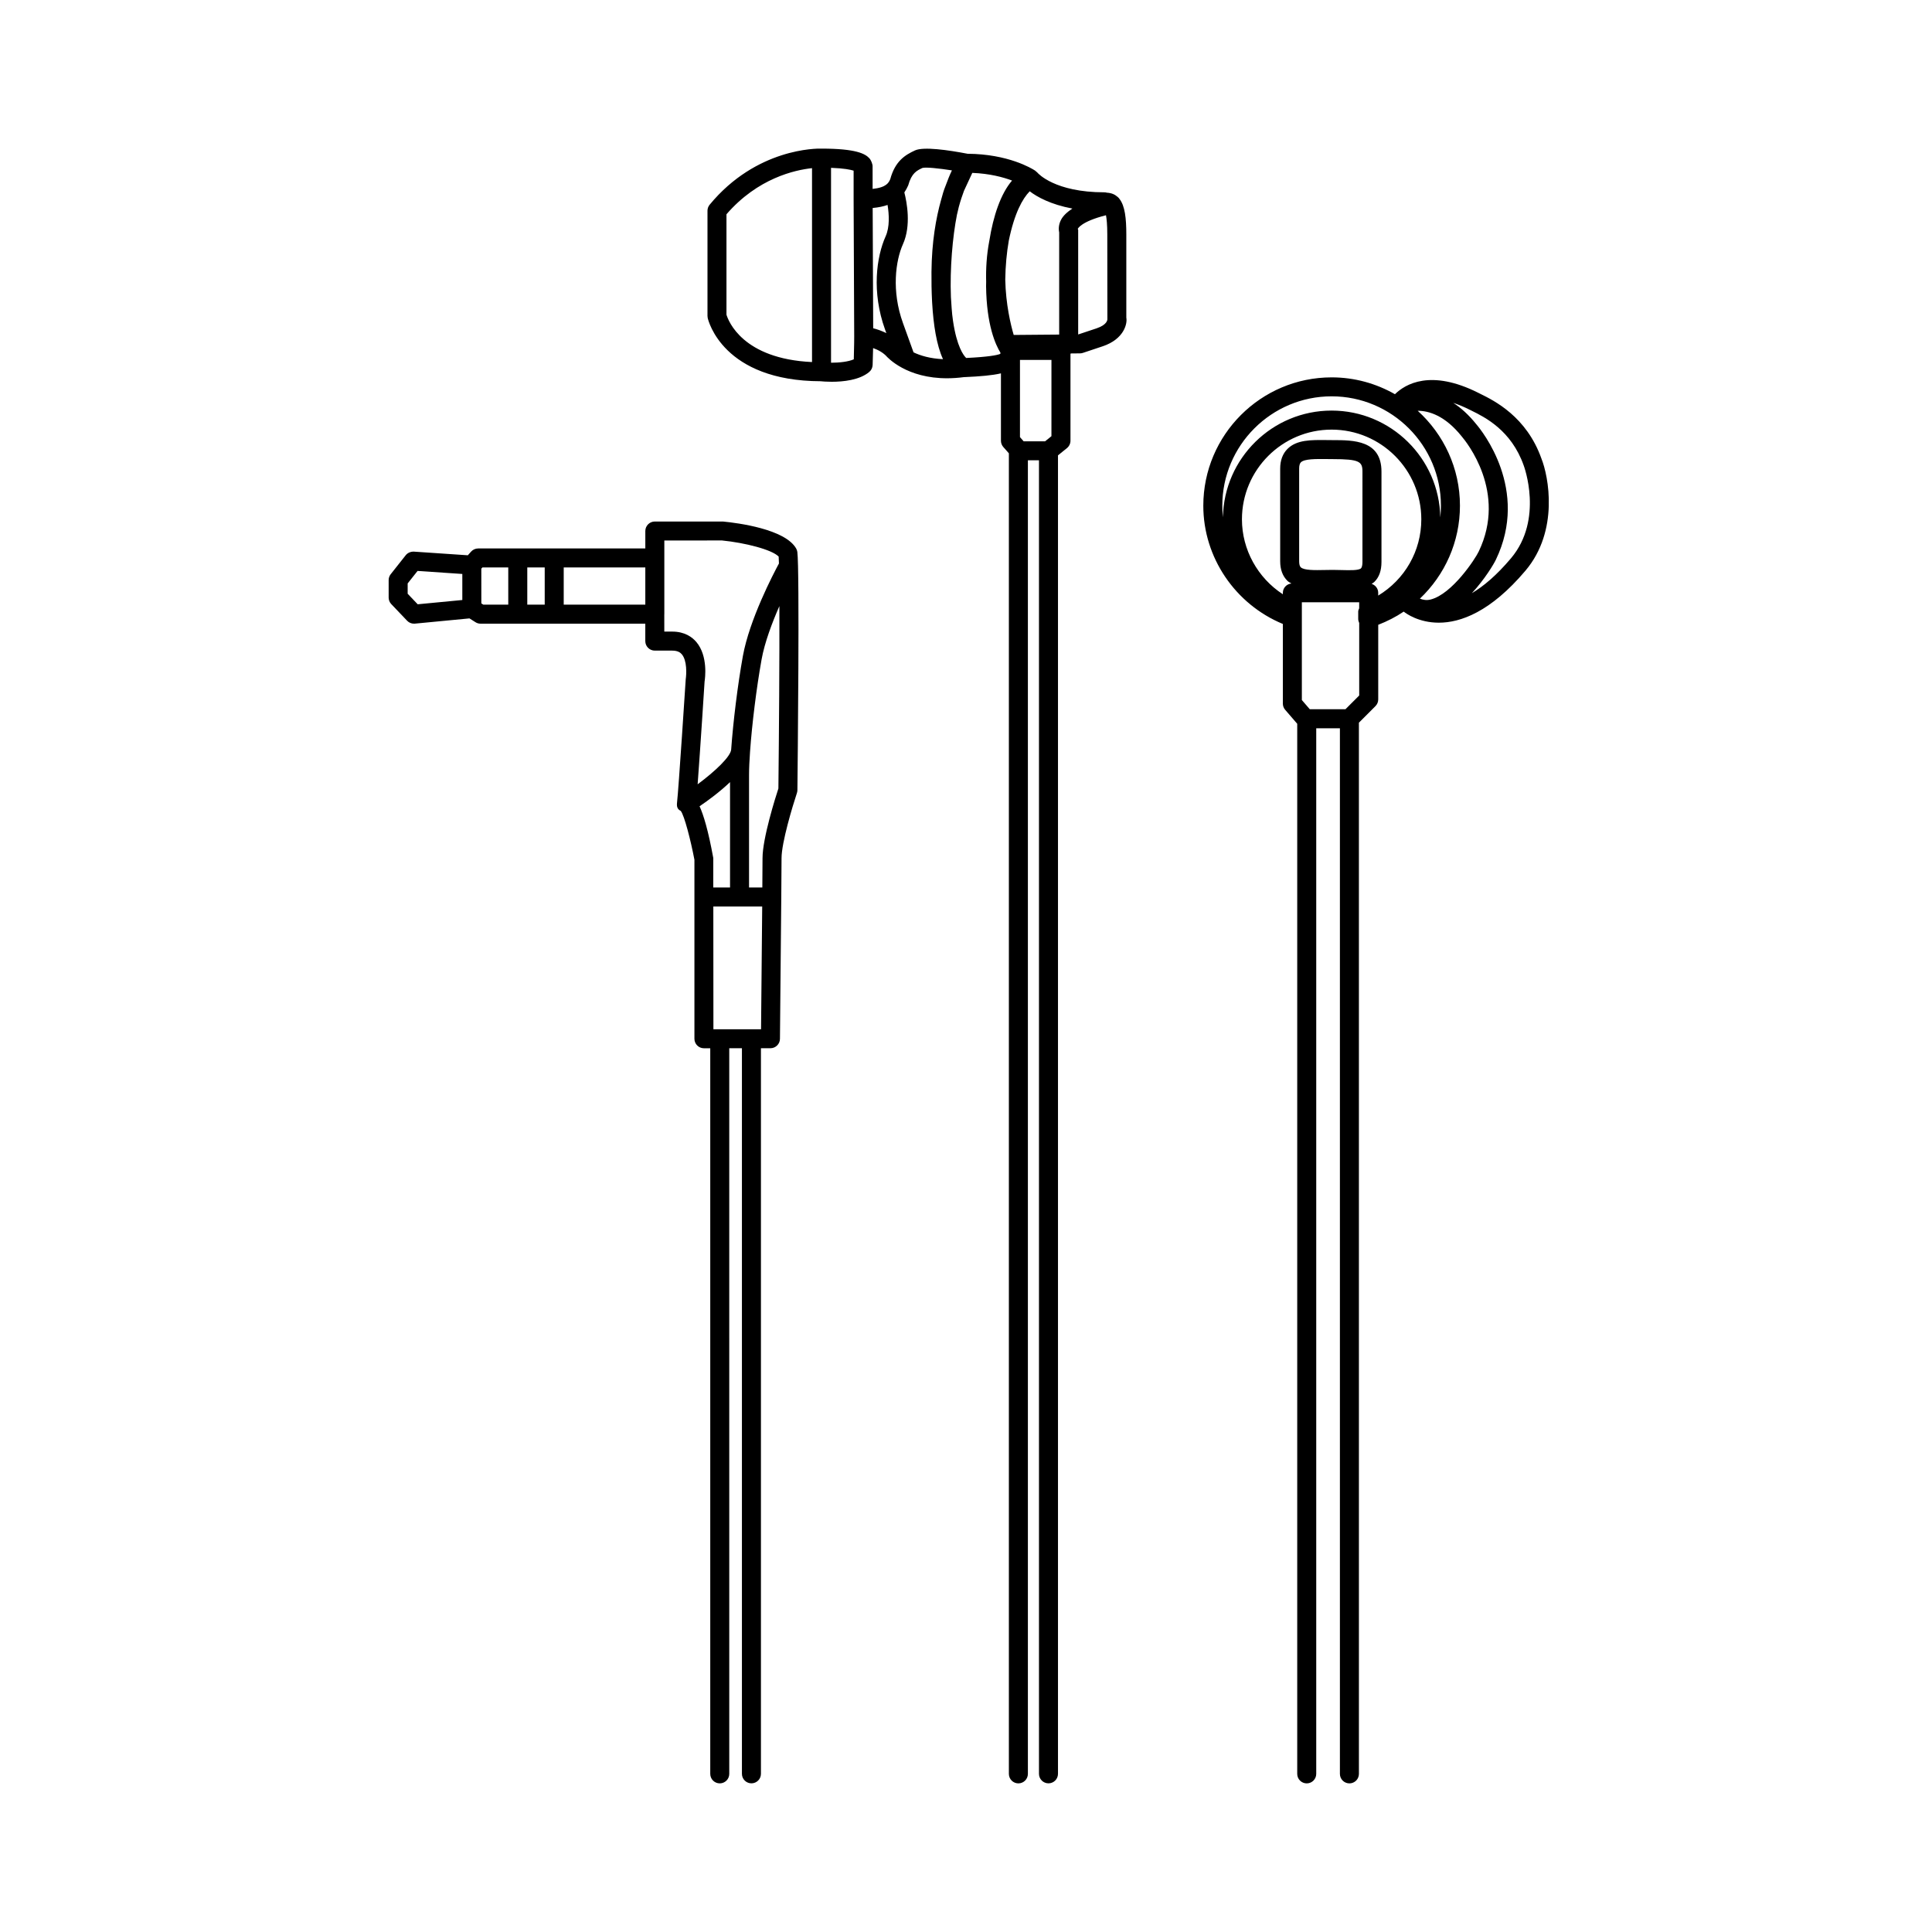 <?xml version="1.0" encoding="UTF-8"?>
<!-- Uploaded to: SVG Repo, www.svgrepo.com, Generator: SVG Repo Mixer Tools -->
<svg fill="#000000" width="800px" height="800px" version="1.1" viewBox="144 144 512 512" xmlns="http://www.w3.org/2000/svg">
 <g>
  <path d="m251.89 308.5c0.48 0.504 1.137 0.781 1.824 0.781 0.082 0 0.16-0.004 0.242-0.012l14.461-1.387 1.582 1.004c0.402 0.258 0.871 0.395 1.352 0.395h43.66v4.621c0 1.391 1.129 2.519 2.519 2.519h4.621c1.531 0 2.18 0.555 2.535 0.969 1.426 1.672 1.238 5.269 1.039 6.637-0.02 0.293-1.891 29.156-2.297 32.617-0.121 1.055 0.02 1.777 0.973 2.254 0.953 1.16 2.664 7.859 3.629 12.941v47.445c0 1.391 1.129 2.519 2.519 2.519h1.676v192.29c0 1.391 1.129 2.519 2.519 2.519 1.391 0 2.519-1.129 2.519-2.519l-0.004-192.3h3.359v192.29c0 1.391 1.129 2.519 2.519 2.519s2.519-1.129 2.519-2.519v-192.29h2.519c1.379 0 2.504-1.113 2.519-2.492 0 0 0.23-23.312 0.352-37.594v-0.008c0.039-4.973 0.07-8.871 0.07-10.277 0-4.137 2.938-13.859 4.07-17.254 0.086-0.246 0.125-0.508 0.133-0.77 0.066-5.969 0.613-58.469-0.02-63.133-0.047-0.324-0.152-0.629-0.312-0.91-2.934-5.141-15.402-6.762-19.402-7.148h-18.051c-1.391 0-2.519 1.129-2.519 2.519v4.621h-44.293c-0.719 0-1.406 0.309-1.883 0.84l-0.863 0.969-14.305-0.969c-0.828-0.016-1.629 0.301-2.144 0.945l-3.988 5.039c-0.352 0.441-0.543 0.996-0.543 1.566v4.621c0 0.645 0.246 1.27 0.695 1.738zm81.137 62.887c-1.352-7.426-2.602-11.461-3.633-13.719 2.289-1.547 5.391-3.84 8.074-6.398v27.922h-4.445zm12.66 45.375h-12.625l-0.023-32.535h12.953c-0.098 11.312-0.246 26.598-0.305 32.535zm4.598-63.812c-0.727 2.215-4.207 13.164-4.207 18.477 0 1.164-0.02 4.012-0.051 7.769h-3.523v-29.809c0-1.703 0.098-3.859 0.273-6.293l0.004-0.012v-0.004c0.508-7.164 1.684-16.727 3.047-24.312 0.812-4.516 2.793-9.75 4.719-14.148 0.043 13.23-0.098 33.297-0.262 48.332zm-30.23-46.188v-19.523l15.281-0.012c6.102 0.609 13.281 2.434 15.02 4.281 0.031 0.434 0.051 1.078 0.074 1.82-1.508 2.797-7.812 14.852-9.559 24.535-1.387 7.691-2.574 17.41-3.102 24.773v0.012c-0.16 1.863-4.211 5.734-8.887 9.199 0.691-9.254 1.805-26.512 1.844-27.258 0.109-0.676 0.988-6.715-2.191-10.461-1.066-1.254-3.043-2.75-6.383-2.75h-2.102l-0.004-4.617zm-26.664-12.387h21.625v9.863h-21.625zm-9.656 0h4.621v9.863h-4.621zm-12.18 0.328 0.293-0.328h6.848v9.863h-6.613l-0.523-0.332zm-19.52 3.91 2.625-3.309 11.859 0.801v6.902l-11.824 1.133-2.66-2.793z"/>
  <path d="m361.53 245.04c0.492 0.051 1.535 0.133 2.883 0.133 2.992 0 7.375-0.422 9.957-2.613 0.539-0.453 0.855-1.117 0.887-1.824 0.066-1.656 0.105-3.219 0.125-4.492 1.27 0.449 2.727 1.195 3.762 2.398 1.664 1.664 8.039 6.918 20.324 5.297 0.074 0 0.145 0 0.195-0.004 4.144-0.18 7.289-0.453 9.598-0.992v17.855c0 0.613 0.223 1.203 0.629 1.668l1.473 1.668v349.96c0 1.391 1.129 2.519 2.519 2.519 1.391 0 2.519-1.129 2.519-2.519v-348.11h2.938v348.1c0 1.391 1.129 2.519 2.519 2.519s2.519-1.129 2.519-2.519v-349.41l2.371-1.918c0.59-0.48 0.938-1.199 0.938-1.961v-23.074c0.082-0.016 0.16-0.023 0.238-0.051l2.301-0.023c0.262 0 0.523-0.047 0.777-0.133l5.195-1.734c5.75-1.914 6.602-6.098 6.289-7.582v-22.043c0-4.328-0.371-7.582-1.797-9.418-0.145-0.23-0.336-0.418-0.551-0.59-0.711-0.629-1.605-1.012-2.781-1.078-0.227-0.066-0.457-0.102-0.695-0.102-13.141 0-17.578-5.031-17.707-5.184-0.125-0.16-0.293-0.266-0.449-0.387-0.047-0.035-0.059-0.098-0.105-0.125-0.012-0.012-0.105-0.066-0.145-0.09-0.004-0.004-0.012-0.012-0.02-0.012-0.855-0.555-7.082-4.344-17.805-4.418-5.148-0.988-11.68-1.93-13.949-0.887-2.594 1.199-5.25 2.797-6.555 7.617-0.398 0.902-0.973 2.191-4.676 2.586l-0.004-5.84c0.051-0.699-0.398-1.789-0.875-2.301-1.098-1.184-3.531-2.539-12.656-2.539-1.246-0.047-17.266-0.141-29.648 14.863-0.371 0.449-0.578 1.02-0.578 1.602v27.867c0 0.188 0.02 0.367 0.059 0.551 0.152 0.691 4.035 16.691 29.98 16.766zm61.113 14.551-1.676 1.359h-5.688l-0.977-1.109v-20.461h8.344zm14.453-58.551c0.176 0.922 0.348 2.453 0.348 5.129l0.023 22.375c0.012 0.152 0.016 1.512-2.867 2.473l-4.816 1.602h-0.055v-27.398c0-0.363 0.047-0.242-0.105-0.57 0.004-0.02 0.785-1.914 7.473-3.609zm-8.902-1.77c-1.367 0.906-2.465 1.891-3.031 3.023-0.621 1.219-0.664 2.402-0.469 3.285v27.086l-12.051 0.102c-0.777-2.621-2.109-8.137-2.238-14.676 0.051-3.621 0.379-7.125 0.938-10.324 1.5-7.305 3.637-11.129 5.543-13.074 1.938 1.48 5.535 3.5 11.309 4.578zm-30.523 1.359c0.133-0.645 0.277-1.188 0.418-1.773 0.438-1.637 0.91-3.023 1.375-4.281 1.082-2.379 1.777-3.859 2.207-4.758 4.613 0.18 8.176 1.137 10.535 2.031-3.019 3.508-4.984 9.422-6.012 15.898-0.004 0.039-0.016 0.074-0.023 0.117-0.715 3.754-0.918 7.41-0.828 10.797 0 0.406-0.023 0.82-0.02 1.223 0.125 10.297 2.523 15.516 3.809 17.59l-0.047 0.316c-0.941 0.367-3.324 0.801-9.035 1.078-0.684-0.648-2.488-2.996-3.496-9.859-0.07-0.539-0.145-1.066-0.211-1.664-0.059-0.539-0.102-1.102-0.145-1.664-0.074-0.938-0.145-1.918-0.195-2.984-0.289-7.41 0.422-15.891 1.617-21.875 0.02-0.055 0.035-0.125 0.051-0.191zm-14.371 8.062c2.215-4.941 1.023-11.117 0.363-13.695 0.398-0.594 0.734-1.219 1.02-1.863 0.906-3.293 2.297-3.934 3.785-4.629 0.902-0.246 4.293 0.102 7.801 0.648-0.559 1.164-1.137 2.574-1.727 4.211-0.398 0.969-0.77 2.18-1.129 3.566-1.367 4.852-2.484 11.141-2.562 19.125-0.023 2.508 0.016 5.129 0.152 7.719 0.012 0.207 0.023 0.406 0.035 0.613 0.332 5.652 1.152 11.082 2.867 14.793-3.41-0.145-6-0.941-7.809-1.805l-2.797-7.75c-3.102-8.555-1.938-16.625 0-20.934zm-4.086-10.379c0.418 2.523 0.594 5.856-0.508 8.309-2.434 5.414-3.75 14.75-0.152 24.719l0.344 0.941c-1.25-0.613-2.484-1.039-3.492-1.289l-0.137-31.875c1.574-0.141 2.859-0.422 3.945-0.805zm-14.98-9.836c3.492 0.125 5.203 0.5 5.984 0.75v7.488 0.004 0.004l0.156 36.363c0 0.035 0 2.715-0.109 6.137-1.465 0.648-3.859 0.902-5.992 0.902h-0.039zm-27.711 12.309c8.289-9.586 18.168-11.742 22.672-12.223v51.387c-18.375-0.848-22.168-10.887-22.672-12.555z"/>
  <path d="m483.97 309.35v21.105c0 0.605 0.215 1.188 0.613 1.648l3.195 3.703v278.29c0 1.391 1.129 2.519 2.519 2.519s2.519-1.129 2.519-2.519v-277.09h6.273v277.09c0 1.391 1.129 2.519 2.519 2.519s2.519-1.129 2.519-2.519l-0.004-278.58 4.379-4.379c0.473-0.473 0.742-1.113 0.742-1.785v-19.773c2.402-0.938 4.676-2.09 6.75-3.496 0.656 0.52 3.984 2.934 9.309 2.934 5.715 0 13.68-2.805 22.965-13.793 8.969-10.617 6.074-25.074 4.242-29.652-3.934-11.148-12.52-15.387-16.188-17.191l-0.492-0.246c-12.695-6.41-19.438-2.332-22.156 0.336-4.957-2.828-10.676-4.465-16.777-4.465-18.75 0-34.008 15.254-34.008 34.008-0.008 13.699 8.441 26.117 21.078 31.34zm20.234-4.16c-0.105 0.281-0.262 0.543-0.262 0.852v1.961c0 0.387 0.102 0.762 0.262 1.098v19.211l-3.641 3.641h-9.457l-2.102-2.434v-25.906h15.195l-0.004 1.578zm0.859-12.293c0 0.852-0.137 1.477-0.379 1.707-0.609 0.59-2.961 0.523-5.043 0.469-0.785-0.02-1.613-0.047-2.453-0.047l-2.191 0.031c-2.539 0.051-5.43 0.109-6.289-0.73-0.277-0.273-0.418-0.801-0.418-1.578v-24.562c0-0.805 0.152-1.367 0.457-1.668 0.945-0.938 4.019-0.887 6.707-0.867l1.734 0.016c7.098 0 7.875 0.672 7.875 3.305zm4.176 8.938v-0.742c0-1.117-0.742-2.035-1.742-2.363 0.238-0.168 0.492-0.297 0.711-0.508 1.281-1.246 1.898-2.984 1.898-5.32v-23.922c0-8.344-7.461-8.344-12.914-8.344l-1.668-0.016c-4.062-0.039-7.863-0.098-10.309 2.324-1.293 1.281-1.953 3.047-1.953 5.25v24.562c0 2.18 0.648 3.926 1.926 5.18 0.312 0.309 0.699 0.469 1.055 0.695-1.27 0.133-2.273 1.164-2.273 2.469v0.387c-6.68-4.348-10.844-11.82-10.844-19.863 0-13.109 10.66-23.77 23.766-23.77 13.109 0 23.77 10.66 23.77 23.77 0 8.406-4.387 15.953-11.422 20.211zm24.324-49.211 0.527 0.262c3.379 1.668 10.414 5.133 13.699 14.445 0.055 0.141 5.359 14.293-3.375 24.633-3.82 4.523-7.297 7.43-10.367 9.246 3.449-3.719 5.856-7.777 6.375-8.887 8.938-18.574-3.762-34.23-5.184-35.887-2.004-2.504-4.07-4.348-6.106-5.668 1.348 0.434 2.82 1.043 4.43 1.855zm-2.199 7.023c1.254 1.473 12.07 14.797 4.508 30.516-0.887 1.906-7.047 11.297-12.75 12.715-1.031 0.262-1.953 0.109-2.836-0.23 6.613-6.266 10.617-15.047 10.617-24.641 0-9.969-4.336-18.922-11.195-25.148 2.973 0 7.242 1.27 11.656 6.789zm-63.441 18.352c0-15.973 13-28.969 28.969-28.969 15.973 0 28.969 13 28.969 28.969 0 1.055-0.055 2.102-0.168 3.129-0.262-15.66-13.078-28.32-28.805-28.32-15.715 0-28.527 12.645-28.797 28.293-0.113-1.02-0.168-2.059-0.168-3.102z"/>
 </g>
</svg>